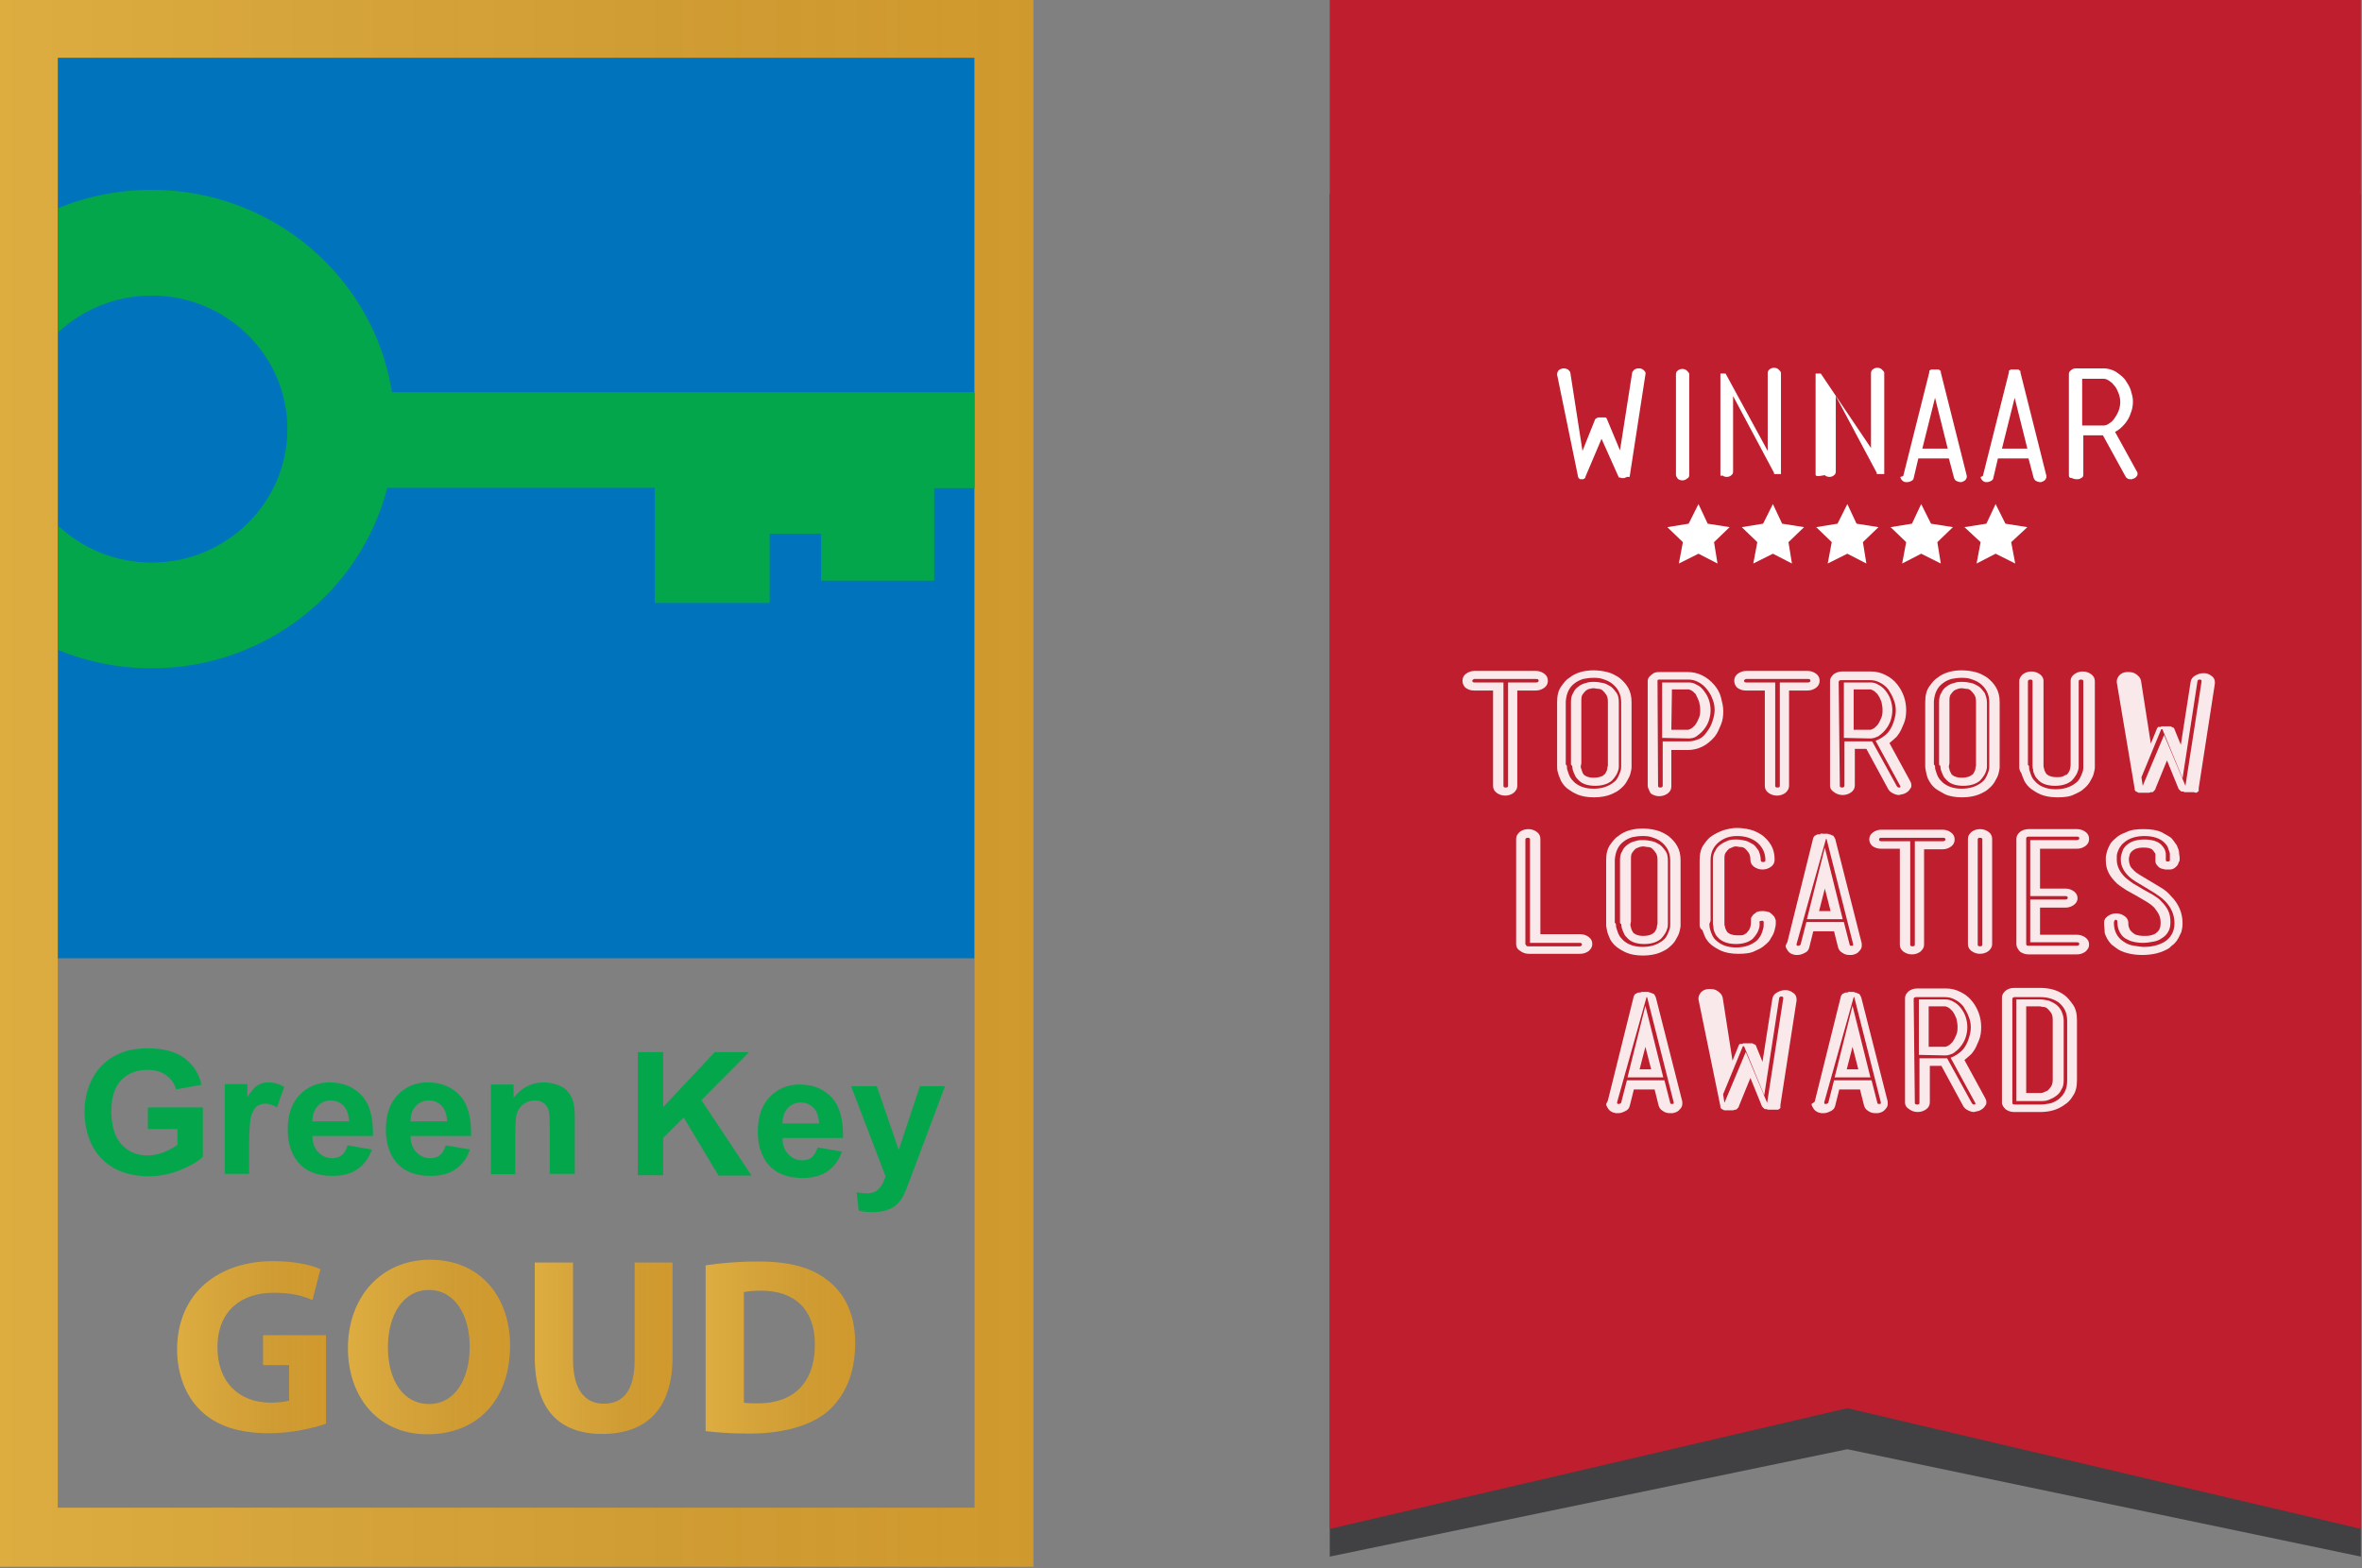 <svg xmlns="http://www.w3.org/2000/svg" width="256" height="170" viewBox="0 0 256 170" fill="none"><rect x="0" y="0" width="256" height="170" fill="#808080" stroke="none"/><g clip-path="url(#clip0_15626_2080)"><path d="M105.627 6.257H6.26V103.885H105.627V6.257Z" fill="#0073BD"></path><path d="M16.027 122.317V120.055H21.985V125.408C21.42 125.973 20.552 126.426 19.459 126.878C18.365 127.293 17.234 127.519 16.102 127.519C14.669 127.519 13.425 127.217 12.369 126.652C11.313 126.049 10.521 125.22 9.956 124.126C9.428 123.033 9.164 121.827 9.164 120.545C9.164 119.151 9.465 117.907 10.069 116.814C10.672 115.721 11.54 114.891 12.709 114.326C13.576 113.874 14.669 113.647 15.989 113.647C17.686 113.647 19.006 113.987 19.987 114.703C20.929 115.419 21.57 116.361 21.834 117.605L19.081 118.095C18.893 117.417 18.516 116.927 17.988 116.55C17.46 116.173 16.781 115.984 15.989 115.984C14.783 115.984 13.84 116.361 13.123 117.115C12.407 117.869 12.067 119 12.067 120.47C12.067 122.053 12.444 123.259 13.161 124.051C13.877 124.843 14.82 125.257 15.989 125.257C16.555 125.257 17.158 125.144 17.724 124.918C18.29 124.692 18.818 124.428 19.232 124.089V122.392H16.027V122.317Z" fill="#04A64B"></path><path d="M27.001 127.255H24.361V117.53H26.812V118.924C27.227 118.284 27.604 117.831 27.944 117.643C28.283 117.417 28.66 117.341 29.075 117.341C29.678 117.341 30.244 117.492 30.809 117.831L30.017 120.055C29.565 119.791 29.15 119.641 28.773 119.641C28.396 119.641 28.094 119.754 27.83 119.942C27.566 120.131 27.378 120.508 27.227 120.998C27.076 121.525 27.001 122.618 27.001 124.239V127.255Z" fill="#04A64B"></path><path d="M37.673 124.164L40.312 124.616C39.973 125.559 39.445 126.275 38.729 126.765C38.012 127.255 37.107 127.481 36.014 127.481C34.279 127.481 32.997 126.916 32.167 125.822C31.526 124.955 31.186 123.825 31.186 122.468C31.186 120.847 31.601 119.603 32.469 118.698C33.336 117.794 34.43 117.341 35.712 117.341C37.182 117.341 38.352 117.831 39.219 118.774C40.086 119.716 40.463 121.186 40.426 123.146H33.864C33.864 123.9 34.09 124.503 34.505 124.918C34.92 125.332 35.41 125.559 36.014 125.559C36.428 125.559 36.768 125.446 37.069 125.219C37.333 124.993 37.522 124.654 37.673 124.164ZM37.824 121.563C37.786 120.809 37.597 120.244 37.22 119.867C36.843 119.49 36.391 119.301 35.863 119.301C35.297 119.301 34.807 119.49 34.43 119.905C34.053 120.319 33.864 120.847 33.864 121.563H37.824Z" fill="#04A64B"></path><path d="M48.307 124.164L50.947 124.616C50.608 125.559 50.08 126.275 49.363 126.765C48.647 127.255 47.742 127.481 46.648 127.481C44.913 127.481 43.631 126.916 42.801 125.822C42.16 124.955 41.821 123.825 41.821 122.468C41.821 120.847 42.236 119.603 43.103 118.698C43.97 117.794 45.064 117.341 46.346 117.341C47.817 117.341 48.986 117.831 49.853 118.774C50.721 119.716 51.098 121.186 51.06 123.146H44.498C44.498 123.9 44.725 124.503 45.139 124.918C45.554 125.332 46.044 125.559 46.648 125.559C47.063 125.559 47.402 125.446 47.704 125.219C47.93 124.993 48.156 124.654 48.307 124.164ZM48.458 121.563C48.42 120.809 48.232 120.244 47.855 119.867C47.477 119.49 47.025 119.301 46.497 119.301C45.931 119.301 45.441 119.49 45.064 119.905C44.687 120.319 44.498 120.847 44.498 121.563H48.458Z" fill="#04A64B"></path><path d="M62.222 127.255H59.583V122.317C59.583 121.261 59.545 120.583 59.432 120.281C59.319 119.98 59.13 119.716 58.904 119.565C58.64 119.377 58.338 119.301 57.999 119.301C57.546 119.301 57.131 119.414 56.792 119.678C56.415 119.905 56.189 120.244 56.038 120.658C55.887 121.073 55.849 121.789 55.849 122.882V127.293H53.209V117.567H55.661V119C56.528 117.907 57.622 117.341 58.941 117.341C59.507 117.341 60.035 117.454 60.525 117.643C61.016 117.831 61.355 118.095 61.619 118.434C61.883 118.736 62.034 119.113 62.147 119.528C62.26 119.942 62.298 120.508 62.298 121.261V127.255H62.222Z" fill="#04A64B"></path><path d="M69.123 127.481V114.062H71.876V120.018L77.457 114.062H81.191L76.024 119.264L81.455 127.443H77.872L74.101 121.148L71.876 123.372V127.406H69.123V127.481Z" fill="#04A64B"></path><path d="M88.62 124.39L91.259 124.842C90.92 125.785 90.392 126.501 89.675 126.991C88.959 127.481 88.054 127.707 86.96 127.707C85.226 127.707 83.943 127.142 83.114 126.049C82.473 125.182 82.133 124.051 82.133 122.694C82.133 121.073 82.548 119.829 83.415 118.924C84.283 118.02 85.376 117.567 86.659 117.567C88.129 117.567 89.298 118.057 90.166 119C91.033 119.942 91.41 121.412 91.372 123.372H84.811C84.811 124.126 85.037 124.729 85.452 125.144C85.867 125.559 86.357 125.785 86.96 125.785C87.375 125.785 87.714 125.672 88.016 125.445C88.242 125.219 88.469 124.88 88.62 124.39ZM88.77 121.789C88.733 121.035 88.544 120.47 88.167 120.093C87.79 119.716 87.337 119.527 86.809 119.527C86.244 119.527 85.754 119.716 85.376 120.131C84.999 120.545 84.811 121.073 84.811 121.789H88.77Z" fill="#04A64B"></path><path d="M92.24 117.756H95.03L97.406 124.654L99.706 117.756H102.422L98.915 127.104L98.273 128.8C98.047 129.366 97.821 129.818 97.632 130.082C97.406 130.383 97.18 130.61 96.916 130.798C96.652 130.986 96.312 131.137 95.898 131.25C95.521 131.363 95.068 131.401 94.54 131.401C94.05 131.401 93.522 131.363 93.069 131.25L92.843 129.253C93.258 129.328 93.635 129.366 93.937 129.366C94.54 129.366 94.993 129.177 95.294 128.838C95.596 128.499 95.822 128.046 95.973 127.519L92.24 117.756Z" fill="#04A64B"></path><path d="M35.297 154.357C34.015 154.809 31.601 155.375 29.188 155.375C25.832 155.375 23.418 154.546 21.759 152.925C20.1 151.342 19.195 148.929 19.195 146.253C19.232 140.184 23.644 136.716 29.64 136.716C32.016 136.716 33.826 137.169 34.731 137.583L33.864 140.938C32.846 140.486 31.639 140.146 29.64 140.146C26.209 140.146 23.569 142.069 23.569 146.064C23.569 149.872 25.945 152.058 29.339 152.058C30.244 152.058 31.036 151.945 31.337 151.832V147.987H28.509V144.745H35.335V154.357H35.297Z" fill="url(#paint0_linear_15626_2080)"></path><path d="M55.283 145.838C55.283 151.869 51.663 155.488 46.308 155.488C40.916 155.488 37.71 151.379 37.71 146.14C37.71 140.674 41.255 136.565 46.61 136.565C52.229 136.565 55.283 140.787 55.283 145.838ZM42.047 146.064C42.047 149.683 43.744 152.208 46.497 152.208C49.288 152.208 50.909 149.532 50.909 145.989C50.909 142.672 49.363 139.845 46.497 139.845C43.706 139.845 42.047 142.521 42.047 146.064Z" fill="url(#paint1_linear_15626_2080)"></path><path d="M62.109 136.905V147.384C62.109 150.55 63.316 152.171 65.428 152.171C67.615 152.171 68.784 150.663 68.784 147.384V136.867H72.894V147.12C72.894 152.774 70.028 155.45 65.277 155.45C60.676 155.45 57.961 152.887 57.961 147.082V136.867H62.109V136.905Z" fill="url(#paint2_linear_15626_2080)"></path><path d="M76.514 137.169C78.023 136.942 80.022 136.754 82.096 136.754C85.603 136.754 87.865 137.395 89.6 138.714C91.485 140.109 92.692 142.37 92.692 145.612C92.692 149.118 91.41 151.53 89.675 153.038C87.752 154.621 84.773 155.412 81.191 155.412C79.041 155.412 77.495 155.262 76.477 155.149V137.169H76.514ZM80.625 152.058C80.964 152.133 81.568 152.133 82.058 152.133C85.829 152.171 88.318 150.098 88.318 145.725C88.318 141.918 86.093 139.92 82.51 139.92C81.605 139.92 81.002 139.996 80.625 140.071V152.058Z" fill="url(#paint3_linear_15626_2080)"></path><path d="M105.627 6.257V163.441H6.26V6.257H105.627ZM112.038 -0.151H105.627H6.26H-0.151V6.257V163.441V169.849H6.26H105.627H112.038V163.441V6.257V-0.151Z" fill="url(#paint4_linear_15626_2080)"></path><path d="M42.462 42.406C40.463 30.042 29.565 20.581 16.442 20.581C12.822 20.581 9.39 21.297 6.26 22.579V36.073C8.9 33.586 12.482 32.04 16.442 32.04C24.549 32.04 31.149 38.523 31.149 46.514C31.149 54.468 24.549 60.989 16.442 60.989C12.482 60.989 8.9 59.444 6.26 56.956V70.45C9.39 71.732 12.822 72.448 16.442 72.448C28.773 72.448 39.106 64.08 41.972 52.885H70.971V65.362H83.415V57.86H88.997V62.949H101.252V52.922H105.627V42.519H42.462V42.406Z" fill="#04A64B"></path></g><path d="M255.875 168.748L200.219 157.106L144.125 168.748V21.031H255.875V168.748Z" fill="#414042"></path><path d="M255.875 165.744L200.219 152.662L144.125 165.744V0H255.875V165.744Z" fill="#BE1E2D"></path><g opacity="0.9"><path d="M158.508 73.796C158.508 73.483 158.633 73.233 158.883 73.045C159.133 72.857 159.446 72.732 159.821 72.732H166.45C166.825 72.732 167.138 72.857 167.388 73.045C167.638 73.233 167.763 73.483 167.763 73.796C167.763 74.109 167.638 74.359 167.388 74.547C167.138 74.735 166.825 74.86 166.45 74.86H164.449V85.188C164.449 85.501 164.324 85.689 164.074 85.939C163.824 86.127 163.511 86.252 163.136 86.252C162.76 86.252 162.448 86.127 162.198 85.939C161.947 85.751 161.822 85.501 161.822 85.188V74.86H159.759C159.384 74.86 159.071 74.735 158.821 74.547C158.633 74.359 158.508 74.109 158.508 73.796ZM159.571 73.796C159.571 73.921 159.634 73.984 159.821 73.984H162.948V85.188C162.948 85.313 163.011 85.376 163.198 85.376C163.386 85.376 163.448 85.313 163.448 85.188V73.984H166.513C166.638 73.984 166.763 73.921 166.763 73.796C166.763 73.671 166.7 73.608 166.513 73.608H159.759C159.634 73.671 159.571 73.733 159.571 73.796Z" fill="white"></path><path d="M168.764 83.122V82.684V76.112C168.764 75.424 168.889 74.86 169.202 74.422C169.514 73.984 169.764 73.671 170.077 73.483C170.765 72.92 171.703 72.669 172.703 72.669C173.204 72.669 173.704 72.732 174.204 72.857C174.705 72.982 175.142 73.233 175.518 73.483C175.893 73.796 176.205 74.109 176.456 74.547C176.706 74.985 176.831 75.486 176.831 76.112V82.809C176.831 82.872 176.831 82.997 176.831 83.185C176.831 83.373 176.768 83.623 176.706 83.873C176.643 84.124 176.518 84.374 176.331 84.687C176.205 84.938 175.955 85.25 175.643 85.501C175.392 85.751 175.017 85.939 174.58 86.127C174.142 86.314 173.454 86.44 172.766 86.44C172.016 86.44 171.39 86.314 170.953 86.127C170.515 85.939 170.14 85.689 169.889 85.501C169.577 85.25 169.389 85 169.202 84.687C169.076 84.374 168.951 84.124 168.889 83.873C168.764 83.498 168.764 83.31 168.764 83.122ZM169.827 83.06C169.827 83.185 169.827 83.373 169.889 83.498C169.952 83.686 170.014 83.936 170.14 84.186C170.265 84.437 170.452 84.624 170.64 84.812C171.14 85.25 171.828 85.501 172.703 85.501C173.642 85.501 174.329 85.25 174.892 84.812C175.142 84.624 175.267 84.437 175.392 84.186C175.518 83.936 175.58 83.748 175.643 83.561C175.705 83.373 175.705 83.185 175.705 83.06V82.809V76.112C175.705 75.236 175.33 74.547 174.642 74.046C174.392 73.859 174.079 73.734 173.704 73.608C173.329 73.483 173.016 73.483 172.641 73.483C172.266 73.483 171.953 73.546 171.578 73.608C171.203 73.734 170.953 73.859 170.702 74.046C170.077 74.485 169.764 75.173 169.702 76.049V82.684C169.702 82.684 169.702 82.684 169.702 82.747C169.702 82.809 169.702 82.872 169.702 82.872C169.827 82.997 169.827 83.06 169.827 83.06ZM170.265 82.747V76.112C170.265 75.736 170.327 75.361 170.515 75.111C170.64 74.798 170.827 74.61 171.078 74.422C171.328 74.234 171.578 74.109 171.891 74.046C172.203 73.921 172.453 73.921 172.829 73.921C173.141 73.921 173.391 73.984 173.767 74.046C174.079 74.109 174.329 74.297 174.58 74.422C174.83 74.61 175.017 74.86 175.205 75.111C175.392 75.361 175.455 75.736 175.455 76.175V82.872C175.455 82.934 175.455 82.934 175.455 82.997C175.455 83.185 175.455 83.31 175.392 83.498C175.33 83.686 175.267 83.873 175.142 84.061C175.017 84.249 174.892 84.437 174.705 84.624C174.267 85 173.642 85.188 172.891 85.188C172.141 85.188 171.515 85 171.14 84.624C170.953 84.437 170.765 84.249 170.702 84.061C170.577 83.811 170.515 83.623 170.452 83.435C170.452 83.31 170.39 83.122 170.39 82.997C170.265 82.997 170.265 82.872 170.265 82.747ZM171.328 83.06C171.328 83.185 171.328 83.248 171.39 83.373C171.453 83.498 171.453 83.623 171.515 83.748C171.578 83.873 171.64 83.999 171.765 84.061C171.828 84.061 171.891 84.186 172.016 84.186C172.141 84.249 172.391 84.312 172.703 84.312C173.079 84.312 173.329 84.249 173.516 84.186C173.704 84.124 173.767 84.061 173.829 83.999C173.954 83.936 174.017 83.811 174.079 83.686C174.142 83.56 174.204 83.435 174.204 83.31C174.204 83.185 174.267 83.06 174.267 82.997C174.267 82.934 174.267 82.872 174.267 82.809V76.049C174.267 75.736 174.204 75.486 174.079 75.298C173.954 75.111 173.829 74.985 173.704 74.86C173.579 74.735 173.391 74.672 173.204 74.672C173.016 74.672 172.891 74.61 172.766 74.61C172.641 74.61 172.516 74.61 172.328 74.672C172.141 74.672 172.016 74.798 171.891 74.86C171.765 74.985 171.64 75.111 171.515 75.298C171.39 75.486 171.39 75.736 171.39 76.049V82.747L171.328 83.06Z" fill="white"></path><path d="M178.582 85.188V73.859C178.582 73.671 178.644 73.483 178.769 73.358C178.894 73.233 179.02 73.108 179.207 72.983C179.457 72.857 179.645 72.857 179.895 72.857H182.959C183.522 72.857 184.022 72.983 184.523 73.233C185.023 73.483 185.461 73.859 185.836 74.297C186.149 74.673 186.399 75.111 186.524 75.612C186.649 76.112 186.774 76.55 186.774 77.114C186.774 77.614 186.711 78.115 186.524 78.553C186.336 78.991 186.149 79.492 185.836 79.868C185.461 80.306 185.023 80.681 184.523 80.932C184.022 81.182 183.46 81.307 182.959 81.307H181.146V85.251C181.146 85.564 181.021 85.814 180.771 86.002C180.52 86.189 180.208 86.315 179.832 86.315C179.457 86.315 179.145 86.189 178.894 86.002C178.769 85.689 178.582 85.438 178.582 85.188ZM179.707 85.188C179.707 85.313 179.77 85.376 179.958 85.376C180.083 85.376 180.208 85.313 180.208 85.188V80.368H183.084C183.46 80.368 183.772 80.243 184.147 80.118C184.523 79.93 184.773 79.68 185.023 79.304C185.273 78.991 185.461 78.616 185.586 78.24C185.711 77.865 185.836 77.427 185.836 76.989C185.836 76.55 185.773 76.175 185.586 75.737C185.461 75.361 185.21 74.986 184.96 74.673C184.71 74.36 184.398 74.109 184.022 73.921C183.647 73.734 183.334 73.671 182.959 73.671H179.895C179.895 73.671 179.832 73.671 179.77 73.671C179.707 73.671 179.645 73.734 179.645 73.796L179.707 85.188ZM180.145 79.993V73.984H183.022C183.334 73.984 183.585 74.047 183.897 74.234C184.21 74.36 184.46 74.61 184.648 74.86C184.898 75.173 185.085 75.486 185.21 75.862C185.336 76.237 185.398 76.613 185.398 76.989C185.398 77.364 185.336 77.74 185.21 78.115C185.085 78.491 184.898 78.804 184.648 79.117C184.398 79.43 184.147 79.617 183.897 79.805C183.647 79.993 183.334 80.055 183.022 80.055L180.145 79.993ZM181.146 79.117H182.959C183.022 79.117 183.147 79.054 183.272 78.991C183.397 78.929 183.522 78.804 183.71 78.616C183.897 78.365 184.022 78.115 184.147 77.802C184.272 77.489 184.272 77.239 184.272 76.926C184.272 76.613 184.21 76.363 184.147 76.05C184.022 75.737 183.897 75.486 183.772 75.236C183.585 75.048 183.46 74.923 183.334 74.86C183.209 74.798 183.084 74.735 183.022 74.735H181.208L181.146 79.117Z" fill="white"></path><path d="M187.962 73.796C187.962 73.483 188.087 73.233 188.337 73.045C188.587 72.857 188.9 72.732 189.275 72.732H195.904C196.279 72.732 196.592 72.857 196.842 73.045C197.092 73.233 197.217 73.483 197.217 73.796C197.217 74.109 197.092 74.359 196.842 74.547C196.592 74.735 196.279 74.86 195.904 74.86H193.903V85.188C193.903 85.501 193.778 85.689 193.528 85.939C193.277 86.127 192.965 86.252 192.59 86.252C192.214 86.252 191.902 86.127 191.652 85.939C191.401 85.751 191.276 85.501 191.276 85.188V74.86H189.213C188.838 74.86 188.525 74.735 188.275 74.547C188.087 74.359 187.962 74.109 187.962 73.796ZM189.025 73.796C189.025 73.921 189.088 73.984 189.275 73.984H192.402V85.188C192.402 85.313 192.465 85.376 192.652 85.376C192.84 85.376 192.902 85.313 192.902 85.188V73.984H195.966C196.092 73.984 196.217 73.921 196.217 73.796C196.217 73.671 196.154 73.608 195.966 73.608H189.213C189.088 73.671 189.025 73.733 189.025 73.796Z" fill="white"></path><path d="M198.343 85.188V73.859C198.343 73.546 198.468 73.358 198.718 73.107C198.968 72.92 199.281 72.794 199.656 72.794H202.783C203.346 72.794 203.846 72.92 204.346 73.17C204.846 73.42 205.284 73.733 205.659 74.234C206.285 75.048 206.597 75.987 206.597 76.988C206.597 77.489 206.535 77.99 206.347 78.428C206.16 78.866 205.972 79.367 205.659 79.742C205.534 79.93 205.347 80.055 205.222 80.18C205.097 80.305 204.909 80.431 204.784 80.556L207.035 84.687C207.098 84.812 207.16 84.937 207.16 85.125C207.16 85.25 207.16 85.375 207.035 85.501C206.91 85.751 206.66 85.939 206.347 86.064C206.16 86.126 205.972 86.126 205.847 86.189C205.597 86.189 205.409 86.126 205.159 86.001C204.909 85.876 204.784 85.751 204.659 85.563L202.282 81.182H201.032V85.125C201.032 85.438 200.907 85.688 200.657 85.876C200.406 86.064 200.094 86.189 199.719 86.189C199.343 86.189 199.031 86.064 198.781 85.876C198.468 85.688 198.343 85.438 198.343 85.188ZM199.406 85.188C199.406 85.313 199.468 85.375 199.656 85.375C199.781 85.375 199.906 85.313 199.906 85.188V80.368H202.783C202.845 80.368 202.908 80.368 202.908 80.368L205.597 85.25C205.659 85.313 205.722 85.375 205.784 85.375C205.847 85.375 205.847 85.375 205.847 85.375C205.972 85.375 205.972 85.313 205.972 85.25C205.972 85.25 205.972 85.188 205.909 85.125L203.283 80.305C203.783 80.118 204.284 79.805 204.659 79.367C204.909 79.054 205.097 78.678 205.222 78.302C205.347 77.927 205.472 77.489 205.472 77.051C205.472 76.612 205.409 76.237 205.222 75.799C205.097 75.423 204.846 75.048 204.659 74.735C204.409 74.422 204.096 74.171 203.721 73.984C203.346 73.796 203.033 73.733 202.658 73.733H199.531C199.406 73.733 199.281 73.796 199.281 73.921L199.406 85.188ZM199.844 79.993V73.984H202.72C203.033 73.984 203.283 74.046 203.596 74.234C203.846 74.359 204.159 74.61 204.346 74.86C204.596 75.173 204.784 75.486 204.909 75.861C205.034 76.237 205.097 76.612 205.097 76.988C205.097 77.364 205.034 77.739 204.909 78.115C204.784 78.49 204.596 78.803 204.346 79.116C204.096 79.429 203.846 79.617 203.596 79.805C203.346 79.93 203.033 80.055 202.72 80.055L199.844 79.993ZM200.907 79.116H202.72C202.783 79.116 202.908 79.054 203.033 78.991C203.158 78.928 203.283 78.803 203.471 78.615C203.658 78.365 203.783 78.115 203.908 77.802C204.033 77.489 204.033 77.239 204.033 76.925C204.033 76.612 203.971 76.362 203.908 76.049C203.783 75.736 203.658 75.486 203.471 75.236C203.283 75.048 203.158 74.923 203.033 74.86C202.908 74.797 202.783 74.735 202.72 74.735H200.907V79.116Z" fill="white"></path><path d="M208.661 83.122V82.684V76.112C208.661 75.424 208.786 74.86 209.099 74.422C209.411 73.984 209.662 73.671 209.974 73.483C210.662 72.92 211.6 72.669 212.601 72.669C213.101 72.669 213.601 72.732 214.102 72.857C214.602 72.982 215.04 73.233 215.415 73.483C215.79 73.796 216.103 74.109 216.353 74.547C216.603 74.985 216.728 75.486 216.728 76.112V82.809C216.728 82.872 216.728 82.997 216.728 83.185C216.728 83.373 216.665 83.623 216.603 83.873C216.54 84.124 216.415 84.374 216.228 84.687C216.103 84.938 215.853 85.25 215.54 85.501C215.29 85.751 214.914 85.939 214.477 86.127C214.039 86.314 213.351 86.44 212.663 86.44C211.913 86.44 211.287 86.314 210.85 86.127C210.412 85.876 210.037 85.689 209.787 85.501C209.474 85.25 209.286 85 209.099 84.687C208.911 84.374 208.849 84.124 208.786 83.873C208.724 83.498 208.661 83.31 208.661 83.122ZM209.724 83.06C209.724 83.185 209.724 83.373 209.787 83.498C209.849 83.686 209.912 83.936 210.037 84.186C210.162 84.437 210.349 84.624 210.537 84.812C211.037 85.25 211.725 85.501 212.601 85.501C213.539 85.501 214.227 85.25 214.789 84.812C215.04 84.624 215.165 84.437 215.29 84.186C215.415 83.936 215.477 83.748 215.54 83.561C215.602 83.373 215.602 83.185 215.602 83.06V82.809V76.112C215.602 75.236 215.227 74.547 214.539 74.046C214.289 73.859 213.976 73.734 213.601 73.608C213.226 73.483 212.913 73.483 212.538 73.483C212.163 73.483 211.85 73.546 211.475 73.608C211.1 73.734 210.85 73.859 210.6 74.046C209.974 74.485 209.662 75.173 209.599 76.049V82.684C209.599 82.684 209.599 82.684 209.599 82.747C209.599 82.809 209.599 82.872 209.599 82.872C209.724 82.997 209.724 83.06 209.724 83.06ZM210.162 82.747V76.112C210.162 75.736 210.224 75.361 210.412 75.111C210.537 74.798 210.725 74.61 210.975 74.422C211.225 74.234 211.475 74.109 211.788 74.046C212.1 73.921 212.351 73.921 212.726 73.921C213.101 73.921 213.289 73.984 213.664 74.046C213.976 74.109 214.227 74.297 214.477 74.422C214.727 74.61 214.914 74.86 215.102 75.111C215.227 75.424 215.352 75.736 215.352 76.175V82.872C215.352 82.934 215.352 82.934 215.352 82.997C215.352 83.185 215.352 83.31 215.29 83.498C215.227 83.686 215.165 83.873 215.04 84.061C214.914 84.249 214.789 84.437 214.602 84.624C214.164 85 213.539 85.188 212.788 85.188C212.038 85.188 211.413 85 211.037 84.624C210.85 84.437 210.662 84.249 210.6 84.061C210.475 83.811 210.412 83.623 210.349 83.435C210.349 83.31 210.287 83.122 210.287 82.997C210.162 82.997 210.162 82.872 210.162 82.747ZM211.225 83.06C211.225 83.185 211.225 83.248 211.287 83.373C211.287 83.498 211.35 83.623 211.413 83.748C211.475 83.873 211.538 83.999 211.663 84.061C211.725 84.061 211.788 84.186 211.913 84.186C212.038 84.249 212.288 84.312 212.601 84.312C212.976 84.312 213.226 84.249 213.414 84.186C213.539 84.124 213.664 84.061 213.726 83.999C213.851 83.936 213.914 83.811 213.976 83.686C214.039 83.56 214.102 83.435 214.102 83.31C214.102 83.185 214.164 83.06 214.164 82.997C214.164 82.934 214.164 82.872 214.164 82.809V76.049C214.164 75.736 214.102 75.486 213.976 75.298C213.851 75.111 213.726 74.985 213.601 74.86C213.476 74.735 213.289 74.672 213.101 74.672C212.913 74.672 212.788 74.61 212.663 74.61C212.538 74.61 212.413 74.61 212.225 74.672C212.038 74.735 211.913 74.798 211.788 74.86C211.663 74.985 211.538 75.111 211.413 75.298C211.287 75.486 211.287 75.736 211.287 76.049V82.747L211.225 83.06Z" fill="white"></path><path d="M218.854 83.122V82.684V73.859C218.854 73.546 218.979 73.358 219.229 73.107C219.48 72.92 219.792 72.794 220.167 72.794C220.543 72.794 220.855 72.92 221.106 73.107C221.356 73.295 221.481 73.546 221.481 73.796V82.747V82.997C221.481 83.122 221.481 83.185 221.543 83.31C221.543 83.435 221.606 83.56 221.668 83.685C221.731 83.811 221.793 83.936 221.918 83.998C221.981 83.998 222.044 84.124 222.169 84.124C222.294 84.186 222.544 84.249 222.856 84.249C223.232 84.249 223.482 84.249 223.669 84.124C223.857 83.998 223.92 83.998 223.982 83.998C224.17 83.811 224.295 83.623 224.357 83.373C224.42 83.122 224.42 82.934 224.42 82.872V82.809V73.796C224.42 73.546 224.545 73.295 224.795 73.107C225.045 72.92 225.358 72.794 225.733 72.794C226.108 72.794 226.421 72.92 226.671 73.107C226.921 73.295 227.046 73.546 227.046 73.859V82.809C227.046 82.872 227.046 82.997 227.046 83.185C227.046 83.373 226.984 83.623 226.921 83.873C226.859 84.124 226.734 84.374 226.546 84.687C226.421 84.937 226.171 85.25 225.858 85.501C225.608 85.751 225.233 85.939 224.795 86.126C224.357 86.377 223.669 86.439 222.982 86.439C222.231 86.439 221.606 86.314 221.168 86.126C220.73 85.939 220.355 85.688 220.105 85.501C219.792 85.25 219.605 85 219.417 84.687C219.292 84.374 219.167 84.124 219.104 83.873C218.854 83.498 218.854 83.31 218.854 83.122ZM219.917 83.122C219.917 83.247 219.917 83.435 219.98 83.56C220.042 83.748 220.105 83.998 220.23 84.249C220.355 84.499 220.543 84.687 220.73 84.875C221.231 85.313 221.918 85.563 222.794 85.563C223.732 85.563 224.42 85.313 224.983 84.875C225.233 84.687 225.358 84.499 225.483 84.249C225.608 83.998 225.671 83.811 225.733 83.623C225.796 83.435 225.796 83.247 225.796 83.122V82.872V73.859C225.796 73.733 225.733 73.671 225.545 73.671C225.358 73.671 225.295 73.733 225.295 73.859V82.872C225.295 82.934 225.295 82.934 225.295 82.997C225.295 83.185 225.295 83.31 225.233 83.498C225.17 83.685 225.108 83.873 224.983 84.061C224.858 84.249 224.733 84.437 224.545 84.624C224.107 85 223.482 85.188 222.731 85.188C221.981 85.188 221.356 85 220.98 84.624C220.793 84.437 220.605 84.249 220.543 84.061C220.418 83.811 220.355 83.623 220.355 83.435C220.293 83.247 220.293 83.059 220.293 82.997V82.809V73.859C220.293 73.733 220.23 73.671 220.042 73.671C219.917 73.671 219.792 73.733 219.792 73.859V82.747C219.792 82.747 219.792 82.747 219.792 82.809C219.792 82.872 219.792 82.934 219.792 82.934C219.917 82.997 219.917 83.059 219.917 83.122Z" fill="white"></path><path d="M229.423 73.984C229.423 73.921 229.423 73.859 229.423 73.859C229.423 73.609 229.548 73.421 229.673 73.233C229.923 72.983 230.173 72.857 230.548 72.857C230.611 72.857 230.673 72.857 230.736 72.857C231.049 72.857 231.299 72.92 231.549 73.108C231.799 73.296 231.987 73.483 232.049 73.796L233.112 80.619L233.8 78.929L233.863 78.866C233.863 78.866 233.863 78.804 233.925 78.804C233.925 78.804 233.925 78.804 233.988 78.804C233.988 78.804 233.988 78.804 234.05 78.804C234.05 78.804 234.05 78.804 234.113 78.804C234.175 78.804 234.175 78.804 234.175 78.804C234.175 78.804 234.238 78.741 234.3 78.741H234.363H234.425H234.488H234.55H234.613H234.676H234.738H234.801H234.863H234.926H234.988H235.051C235.051 78.741 235.051 78.741 235.113 78.741C235.113 78.741 235.113 78.741 235.176 78.741H235.238C235.301 78.741 235.363 78.804 235.488 78.866H235.551L235.614 78.929C235.614 78.929 235.614 78.991 235.676 78.991V79.054L236.364 80.744L237.427 73.921C237.49 73.609 237.615 73.421 237.927 73.233C238.177 73.108 238.428 72.983 238.74 72.983C238.803 72.983 238.865 72.983 238.928 72.983C239.303 72.983 239.553 73.17 239.803 73.358C239.991 73.546 240.054 73.734 240.054 73.984C240.054 74.047 240.054 74.109 240.054 74.109L238.303 85.438V85.501V85.564V85.626C238.303 85.626 238.303 85.626 238.303 85.689V85.751C238.24 85.814 238.177 85.877 238.052 85.939C238.052 85.939 238.052 85.939 237.99 85.939L237.74 85.877H237.677H237.552C237.49 85.877 237.427 85.877 237.427 85.877H237.365H237.302H237.239C237.114 85.877 237.052 85.877 236.989 85.877H236.927H236.864C236.864 85.877 236.864 85.877 236.802 85.877C236.739 85.877 236.677 85.877 236.677 85.814H236.614C236.614 85.814 236.614 85.814 236.552 85.814C236.489 85.814 236.552 85.814 236.489 85.814H236.427C236.301 85.689 236.176 85.626 236.114 85.501L234.863 82.434L233.612 85.501C233.612 85.501 233.612 85.501 233.612 85.564C233.487 85.689 233.425 85.814 233.3 85.877H233.237C233.237 85.877 233.237 85.877 233.175 85.877C233.112 85.877 233.175 85.877 233.112 85.877C233.112 85.877 232.987 85.939 232.925 85.939C232.925 85.939 232.925 85.939 232.862 85.939H232.799C232.799 85.939 232.799 85.939 232.737 85.939C232.674 85.939 232.612 85.939 232.487 85.939H232.424H232.362H232.174C232.112 85.939 232.049 85.939 232.049 85.939H231.924C231.924 85.939 231.924 85.939 231.861 85.939H231.799C231.736 85.939 231.674 85.877 231.549 85.814H231.486C231.424 85.751 231.424 85.689 231.361 85.626C231.361 85.626 231.361 85.626 231.361 85.564V85.501L229.423 73.984ZM230.486 73.859L232.237 85.188L234.55 79.68L236.864 85.188L238.615 73.859C238.615 73.734 238.553 73.671 238.428 73.671H238.365C238.24 73.671 238.24 73.734 238.177 73.796L236.552 84.374L234.363 79.054H234.238L232.049 84.374L230.423 73.796C230.423 73.671 230.361 73.671 230.236 73.671H230.173C230.548 73.671 230.486 73.734 230.486 73.859Z" fill="white"></path><path d="M164.324 102.338V90.946C164.324 90.633 164.449 90.446 164.699 90.195C164.949 90.007 165.262 89.882 165.637 89.882C166.012 89.882 166.325 90.007 166.575 90.195C166.825 90.383 166.95 90.633 166.95 90.946V101.274H171.265C171.64 101.274 171.953 101.399 172.203 101.587C172.453 101.775 172.578 102.025 172.578 102.338C172.578 102.651 172.453 102.839 172.203 103.089C171.953 103.277 171.64 103.402 171.265 103.402H165.7C165.324 103.402 165.012 103.277 164.762 103.089C164.449 102.901 164.324 102.651 164.324 102.338ZM165.387 102.401C165.387 102.526 165.449 102.589 165.637 102.589H171.203C171.328 102.589 171.453 102.526 171.453 102.401C171.453 102.276 171.39 102.213 171.203 102.213H165.825V91.009C165.825 90.884 165.762 90.821 165.575 90.821C165.449 90.821 165.324 90.884 165.324 91.009V102.401H165.387Z" fill="white"></path><path d="M174.079 100.273V99.835V93.262C174.079 92.574 174.204 92.01 174.517 91.572C174.83 91.134 175.08 90.821 175.392 90.633C176.08 90.07 177.018 89.82 178.019 89.82C178.519 89.82 179.019 89.882 179.52 90.008C180.02 90.133 180.458 90.383 180.833 90.633C181.208 90.947 181.521 91.259 181.771 91.698C182.021 92.136 182.146 92.636 182.146 93.262V99.96C182.146 100.022 182.146 100.148 182.146 100.335C182.146 100.523 182.084 100.773 182.021 101.024C181.959 101.274 181.834 101.525 181.646 101.837C181.521 102.088 181.271 102.401 180.958 102.651C180.708 102.902 180.333 103.089 179.895 103.277C179.457 103.465 178.769 103.59 178.081 103.59C177.331 103.59 176.706 103.465 176.268 103.277C175.83 103.089 175.455 102.839 175.205 102.651C174.892 102.401 174.705 102.15 174.517 101.837C174.392 101.525 174.267 101.274 174.204 101.024C174.142 100.711 174.079 100.46 174.079 100.273ZM175.142 100.21C175.142 100.335 175.142 100.523 175.205 100.648C175.267 100.836 175.33 101.086 175.455 101.337C175.58 101.587 175.768 101.775 175.955 101.963C176.456 102.401 177.143 102.651 178.019 102.651C178.957 102.651 179.645 102.401 180.208 101.963C180.458 101.775 180.583 101.587 180.708 101.337C180.833 101.086 180.896 100.899 180.958 100.711C181.021 100.523 181.021 100.335 181.021 100.21V99.96V93.262C181.021 92.386 180.645 91.698 179.958 91.197C179.707 91.009 179.395 90.884 179.019 90.759C178.644 90.633 178.332 90.633 177.956 90.633C177.581 90.633 177.269 90.696 176.893 90.759C176.518 90.884 176.268 91.009 176.018 91.197C175.392 91.635 175.08 92.323 175.017 93.2V99.835C175.017 99.835 175.017 99.835 175.017 99.897C175.017 99.96 175.017 100.022 175.017 100.022C175.142 100.148 175.142 100.21 175.142 100.21ZM175.58 99.897V93.262C175.58 92.887 175.643 92.511 175.83 92.261C175.955 91.948 176.143 91.76 176.393 91.572C176.643 91.385 176.893 91.259 177.206 91.197C177.519 91.072 177.769 91.072 178.144 91.072C178.457 91.072 178.707 91.134 179.082 91.197C179.395 91.259 179.645 91.447 179.895 91.572C180.145 91.76 180.333 92.01 180.52 92.261C180.708 92.511 180.77 92.887 180.77 93.325V100.022C180.77 100.085 180.77 100.085 180.77 100.148C180.77 100.335 180.77 100.46 180.708 100.648C180.645 100.836 180.583 101.024 180.458 101.212C180.333 101.399 180.208 101.587 180.02 101.775C179.582 102.15 178.957 102.338 178.207 102.338C177.456 102.338 176.831 102.15 176.456 101.775C176.268 101.587 176.08 101.399 176.018 101.212C175.893 100.961 175.83 100.773 175.768 100.586C175.768 100.46 175.705 100.273 175.705 100.148C175.58 100.148 175.58 100.085 175.58 99.897ZM176.706 100.21C176.706 100.335 176.706 100.398 176.768 100.523C176.768 100.648 176.831 100.773 176.893 100.899C176.956 101.024 177.018 101.149 177.143 101.212C177.206 101.212 177.269 101.337 177.394 101.337C177.519 101.399 177.769 101.462 178.081 101.462C178.457 101.462 178.707 101.399 178.894 101.337C179.019 101.274 179.145 101.212 179.207 101.149C179.332 101.086 179.395 100.961 179.457 100.836C179.52 100.711 179.582 100.586 179.582 100.46C179.582 100.335 179.645 100.21 179.645 100.148C179.645 100.085 179.645 100.022 179.645 99.96V93.2C179.645 92.887 179.582 92.636 179.457 92.449C179.332 92.261 179.207 92.136 179.082 92.01C178.957 91.885 178.769 91.823 178.582 91.823C178.394 91.823 178.269 91.76 178.144 91.76C178.019 91.76 177.894 91.76 177.706 91.823C177.519 91.885 177.394 91.948 177.269 92.01C177.143 92.136 177.018 92.261 176.893 92.449C176.768 92.636 176.768 92.887 176.768 93.2V99.897L176.706 100.21Z" fill="white"></path><path d="M184.21 100.272V99.834V93.262C184.21 92.573 184.335 92.01 184.648 91.572C184.96 91.134 185.211 90.821 185.523 90.633C185.898 90.383 186.274 90.195 186.774 90.007C187.212 89.882 187.712 89.757 188.212 89.757C188.712 89.757 189.213 89.819 189.713 89.945C190.213 90.07 190.651 90.32 191.026 90.57C191.401 90.883 191.714 91.197 191.964 91.635C192.214 92.073 192.339 92.573 192.339 93.199C192.339 93.512 192.214 93.763 191.964 93.951C191.714 94.138 191.401 94.263 191.026 94.263C190.651 94.263 190.338 94.138 190.088 93.951C189.838 93.763 189.713 93.512 189.713 93.199C189.713 92.886 189.65 92.636 189.525 92.448C189.4 92.26 189.275 92.135 189.15 92.01C189.025 91.885 188.838 91.822 188.65 91.822C188.462 91.822 188.275 91.76 188.212 91.76C188.087 91.76 187.962 91.76 187.837 91.822C187.712 91.885 187.524 91.948 187.399 92.01C187.274 92.135 187.149 92.26 187.024 92.448C186.899 92.636 186.899 92.886 186.899 93.199V99.834V99.897V100.147C186.899 100.272 186.899 100.335 186.961 100.46C186.961 100.585 187.024 100.71 187.087 100.836C187.149 100.961 187.212 101.086 187.337 101.149C187.399 101.149 187.462 101.274 187.587 101.274C187.712 101.336 187.962 101.399 188.337 101.399C188.712 101.399 188.963 101.399 189.088 101.274C189.213 101.211 189.338 101.149 189.338 101.086C189.525 100.898 189.65 100.71 189.713 100.46C189.776 100.21 189.776 100.022 189.776 99.897V99.709C189.776 99.584 189.776 99.459 189.901 99.333C189.963 99.208 190.088 99.083 190.276 98.958C190.401 98.833 190.651 98.77 190.964 98.77C190.964 98.77 191.026 98.77 191.089 98.77C191.339 98.77 191.589 98.833 191.777 98.895C191.964 99.02 192.089 99.146 192.214 99.271C192.339 99.396 192.402 99.584 192.465 99.772C192.465 99.772 192.465 99.897 192.465 100.147C192.465 100.335 192.402 100.585 192.339 100.836C192.277 101.086 192.152 101.399 191.964 101.649C191.839 101.962 191.589 102.213 191.276 102.463C191.026 102.713 190.651 102.901 190.213 103.089C189.776 103.339 189.088 103.402 188.4 103.402C187.649 103.402 187.024 103.277 186.586 103.089C186.149 102.901 185.773 102.651 185.523 102.463C185.211 102.213 185.023 101.962 184.835 101.649C184.71 101.336 184.585 101.086 184.523 100.836C184.272 100.71 184.21 100.46 184.21 100.272ZM185.273 100.147C185.273 100.272 185.273 100.46 185.336 100.71C185.398 100.961 185.461 101.149 185.586 101.399C185.711 101.649 185.836 101.837 186.086 102.025C186.586 102.463 187.274 102.713 188.15 102.713C189.088 102.713 189.776 102.463 190.338 102.025C190.589 101.837 190.714 101.587 190.839 101.399C190.964 101.149 191.026 100.961 191.089 100.71C191.151 100.523 191.151 100.335 191.151 100.21V99.959C191.151 99.834 191.026 99.772 190.901 99.834C190.714 99.834 190.651 99.897 190.714 100.022V100.21C190.714 100.335 190.714 100.46 190.651 100.648C190.589 100.836 190.526 101.023 190.401 101.211C190.276 101.399 190.151 101.587 189.963 101.775C189.525 102.15 188.9 102.338 188.15 102.338C187.399 102.338 186.774 102.15 186.336 101.775C186.149 101.587 185.961 101.399 185.898 101.211C185.773 100.961 185.711 100.773 185.711 100.585C185.711 100.397 185.648 100.272 185.648 100.085C185.648 100.022 185.648 99.959 185.648 99.897V93.262C185.648 92.886 185.711 92.511 185.898 92.26C186.023 91.948 186.211 91.76 186.461 91.572C186.711 91.384 186.961 91.259 187.274 91.134C187.587 91.009 187.837 91.009 188.212 91.009C188.587 91.009 188.838 91.071 189.15 91.134C189.463 91.197 189.713 91.384 189.963 91.509C190.213 91.635 190.401 91.948 190.589 92.198C190.714 92.511 190.839 92.824 190.839 93.262C190.839 93.387 190.901 93.45 191.089 93.45C191.276 93.45 191.339 93.387 191.339 93.262C191.339 92.386 190.964 91.697 190.276 91.197C189.713 90.821 189.088 90.633 188.275 90.633C187.524 90.633 186.899 90.821 186.336 91.259C185.711 91.76 185.398 92.386 185.398 93.262V99.834L185.273 100.147Z" fill="white"></path><path d="M193.715 102.15L196.529 90.821C196.592 90.696 196.654 90.633 196.717 90.571H196.779C196.842 90.508 196.967 90.445 197.092 90.445C197.092 90.445 197.092 90.445 197.155 90.445C197.217 90.445 197.28 90.445 197.342 90.383C197.405 90.32 197.467 90.383 197.53 90.383H197.78H197.842C197.905 90.383 197.968 90.383 198.03 90.383C198.093 90.383 198.155 90.383 198.218 90.445C198.218 90.445 198.218 90.445 198.28 90.445C198.405 90.445 198.53 90.571 198.593 90.571C198.593 90.571 198.593 90.571 198.655 90.571C198.718 90.633 198.781 90.696 198.843 90.821C198.843 90.883 198.906 90.946 198.906 90.946L201.782 102.275C201.782 102.338 201.782 102.4 201.782 102.526C201.782 102.713 201.72 102.901 201.532 103.089C201.344 103.339 201.094 103.465 200.719 103.527C200.657 103.527 200.594 103.527 200.469 103.527C200.156 103.527 199.906 103.465 199.656 103.277C199.406 103.152 199.281 102.901 199.218 102.713L198.781 100.961H196.529L196.092 102.713C196.029 102.964 195.904 103.152 195.654 103.277C195.404 103.402 195.153 103.527 194.841 103.527C194.716 103.527 194.653 103.527 194.591 103.527C194.215 103.465 193.965 103.339 193.778 103.089C193.653 102.901 193.528 102.713 193.528 102.526C193.653 102.275 193.653 102.213 193.715 102.15ZM194.716 102.338C194.716 102.463 194.716 102.526 194.841 102.526H194.903C195.028 102.526 195.091 102.463 195.153 102.4L195.779 99.959H199.844L200.469 102.4C200.469 102.526 200.594 102.526 200.657 102.526H200.719C200.782 102.526 200.844 102.526 200.844 102.463V102.4C200.844 102.4 200.844 102.4 200.844 102.338L197.968 90.946H197.905L194.716 102.338ZM195.841 99.646L197.78 91.885L199.719 99.646H195.841ZM197.155 98.77H198.405L197.78 96.329L197.155 98.77Z" fill="white"></path><path d="M202.595 91.009C202.595 90.696 202.72 90.446 202.97 90.258C203.221 90.07 203.533 89.945 203.908 89.945H210.537C210.912 89.945 211.225 90.07 211.475 90.258C211.725 90.446 211.85 90.696 211.85 91.009C211.85 91.322 211.725 91.572 211.475 91.76C211.225 91.948 210.912 92.073 210.537 92.073H208.536V102.401C208.536 102.714 208.411 102.901 208.161 103.152C207.911 103.34 207.598 103.465 207.223 103.465C206.848 103.465 206.535 103.34 206.285 103.152C206.035 102.964 205.91 102.714 205.91 102.401V92.01H203.846C203.471 92.01 203.158 91.885 202.908 91.697C202.72 91.51 202.595 91.259 202.595 91.009ZM203.658 91.009C203.658 91.134 203.721 91.197 203.908 91.197H207.035V102.401C207.035 102.526 207.098 102.588 207.285 102.588C207.473 102.588 207.535 102.526 207.535 102.401V91.197H210.6C210.725 91.197 210.85 91.134 210.85 91.009C210.85 90.884 210.787 90.821 210.6 90.821H203.908C203.721 90.821 203.658 90.884 203.658 91.009Z" fill="white"></path><path d="M213.289 102.338V90.946C213.289 90.633 213.414 90.446 213.664 90.195C213.914 90.007 214.227 89.882 214.602 89.882C214.977 89.882 215.29 90.007 215.54 90.195C215.79 90.383 215.915 90.633 215.915 90.946V102.338C215.915 102.651 215.79 102.839 215.54 103.089C215.29 103.277 214.977 103.402 214.602 103.402C214.227 103.402 213.914 103.277 213.664 103.089C213.414 102.901 213.289 102.651 213.289 102.338ZM214.352 102.401C214.352 102.526 214.414 102.589 214.602 102.589C214.789 102.589 214.852 102.526 214.852 102.401V91.009C214.852 90.884 214.789 90.821 214.602 90.821C214.414 90.821 214.352 90.884 214.352 91.009V102.401Z" fill="white"></path><path d="M218.542 102.338V90.946C218.542 90.633 218.667 90.446 218.917 90.195C219.167 90.007 219.48 89.882 219.855 89.882H225.108C225.483 89.882 225.796 90.007 226.046 90.195C226.296 90.383 226.421 90.633 226.421 90.946C226.421 91.259 226.296 91.51 226.046 91.698C225.796 91.885 225.483 92.01 225.108 92.01H221.105V96.329H223.857C224.232 96.329 224.545 96.454 224.795 96.642C225.045 96.83 225.17 97.08 225.17 97.393C225.17 97.644 225.045 97.894 224.795 98.082C224.545 98.27 224.232 98.395 223.857 98.395H221.105V101.337H225.108C225.483 101.337 225.796 101.462 226.046 101.65C226.296 101.837 226.421 102.088 226.421 102.401C226.421 102.714 226.296 102.901 226.046 103.152C225.796 103.34 225.483 103.465 225.108 103.465H219.855C219.48 103.465 219.167 103.34 218.917 103.152C218.667 102.839 218.542 102.651 218.542 102.338ZM219.605 102.338C219.605 102.463 219.667 102.526 219.855 102.526H225.108C225.233 102.526 225.358 102.463 225.358 102.338C225.358 102.213 225.295 102.15 225.108 102.15H220.042V97.519H223.857C223.982 97.519 224.107 97.456 224.107 97.331C224.107 97.206 224.045 97.143 223.857 97.143H220.042V91.072H225.108C225.233 91.072 225.358 91.009 225.358 90.884C225.358 90.759 225.295 90.696 225.108 90.696H219.855C219.73 90.696 219.605 90.759 219.605 90.884V102.338Z" fill="white"></path><path d="M228.047 100.022C228.047 99.709 228.172 99.522 228.422 99.334C228.672 99.146 228.985 99.021 229.36 99.021C229.735 99.021 230.048 99.146 230.298 99.334C230.548 99.522 230.673 99.772 230.673 100.022C230.673 100.21 230.673 100.335 230.736 100.523C230.798 100.711 230.861 100.836 230.986 100.961C231.111 101.086 231.236 101.211 231.486 101.337C231.736 101.399 231.987 101.462 232.362 101.462C232.612 101.462 232.862 101.462 233.112 101.399C233.362 101.337 233.55 101.274 233.675 101.149C234.05 100.899 234.175 100.523 234.175 100.085C234.175 99.709 234.113 99.396 233.988 99.146C233.863 98.896 233.675 98.645 233.487 98.395C233.237 98.144 232.987 97.957 232.674 97.769L231.611 97.143C231.236 96.955 230.861 96.705 230.486 96.517C230.111 96.267 229.798 96.079 229.423 95.766C229.047 95.39 228.735 95.015 228.547 94.639C228.36 94.264 228.234 93.826 228.234 93.325C228.234 93.262 228.234 93.137 228.234 92.949C228.234 92.762 228.297 92.574 228.36 92.323C228.422 92.073 228.547 91.823 228.672 91.572C228.797 91.322 229.047 91.072 229.36 90.821C229.61 90.571 229.985 90.383 230.486 90.195C230.986 89.945 231.611 89.882 232.362 89.882C233.175 89.882 233.8 90.007 234.238 90.195C234.676 90.446 235.051 90.633 235.301 90.821C235.551 91.072 235.739 91.385 235.926 91.635C236.051 91.948 236.176 92.198 236.176 92.449C236.176 92.636 236.239 92.824 236.239 92.949C236.239 93.012 236.239 93.075 236.239 93.075C236.239 93.262 236.239 93.388 236.176 93.388C236.114 93.575 236.051 93.763 235.926 93.888C235.801 94.013 235.676 94.139 235.489 94.201C235.363 94.264 235.238 94.264 235.051 94.264C234.926 94.264 234.801 94.264 234.676 94.264C234.363 94.201 234.113 94.139 233.988 94.013C233.863 93.888 233.738 93.763 233.675 93.638C233.612 93.513 233.612 93.388 233.612 93.262C233.612 93.137 233.612 93.075 233.612 93.075C233.612 93.012 233.612 92.949 233.612 92.887C233.612 92.824 233.612 92.699 233.612 92.636C233.612 92.511 233.55 92.449 233.487 92.386C233.425 92.261 233.362 92.198 233.3 92.136C233.112 91.948 232.8 91.885 232.299 91.885C231.924 91.885 231.674 91.948 231.486 92.01C231.361 92.073 231.236 92.136 231.174 92.198C231.049 92.261 230.986 92.386 230.923 92.449C230.861 92.511 230.798 92.699 230.798 92.762C230.798 92.824 230.736 92.949 230.736 93.012C230.736 93.075 230.736 93.137 230.736 93.2C230.736 93.45 230.798 93.638 230.861 93.826C230.923 94.013 231.111 94.201 231.299 94.389C231.486 94.577 231.674 94.702 231.987 94.89L232.925 95.453L234.175 96.204C234.613 96.454 234.988 96.767 235.301 97.143C236.114 97.957 236.552 98.958 236.552 100.085C236.552 100.46 236.489 100.773 236.427 101.024C236.301 101.274 236.176 101.587 236.051 101.775C235.926 102.025 235.739 102.213 235.614 102.338C235.426 102.463 235.238 102.651 235.113 102.776C234.3 103.277 233.362 103.527 232.174 103.527C231.611 103.527 231.111 103.465 230.611 103.34C230.111 103.214 229.673 103.027 229.36 102.776C229.173 102.651 229.047 102.526 228.86 102.401C228.672 102.213 228.547 102.025 228.422 101.837C228.297 101.587 228.172 101.399 228.109 101.086C228.109 100.711 228.047 100.398 228.047 100.022ZM229.11 100.022C229.11 100.961 229.485 101.65 230.173 102.088C230.548 102.338 230.861 102.463 231.299 102.526C231.736 102.589 232.049 102.651 232.362 102.651C233.237 102.651 233.988 102.463 234.613 102.088C235.301 101.65 235.676 100.961 235.676 100.085C235.676 99.146 235.301 98.332 234.613 97.644C234.3 97.331 233.925 97.08 233.55 96.83L232.424 96.141C232.112 95.954 231.799 95.766 231.486 95.578C231.174 95.39 230.923 95.203 230.673 94.952C230.423 94.702 230.236 94.451 230.111 94.201C229.985 93.951 229.86 93.638 229.86 93.262V93.075C229.86 92.949 229.86 92.824 229.923 92.636C229.985 92.449 230.048 92.261 230.111 92.073C230.236 91.885 230.361 91.698 230.548 91.572C230.986 91.197 231.611 91.009 232.424 91.009C233.237 91.009 233.863 91.197 234.238 91.572C234.425 91.76 234.551 91.948 234.613 92.073C234.676 92.261 234.738 92.449 234.738 92.574C234.738 92.762 234.738 92.887 234.738 93.012V93.2C234.738 93.325 234.738 93.388 234.926 93.388C235.051 93.388 235.176 93.388 235.176 93.262C235.176 93.262 235.176 93.2 235.176 93.012C235.176 92.887 235.176 92.699 235.176 92.574C235.176 92.386 235.051 92.198 234.988 91.948C234.926 91.698 234.738 91.51 234.551 91.322C234.113 90.884 233.362 90.633 232.424 90.633C231.486 90.633 230.736 90.884 230.236 91.322C229.985 91.51 229.86 91.698 229.735 91.885C229.61 92.073 229.548 92.323 229.485 92.449C229.423 92.636 229.423 92.824 229.423 92.949V93.2C229.423 93.888 229.735 94.514 230.298 95.078C230.548 95.328 230.861 95.516 231.174 95.766C231.486 95.954 231.862 96.141 232.237 96.392C232.612 96.58 232.987 96.83 233.362 97.018C233.738 97.268 234.05 97.456 234.3 97.769C234.551 98.019 234.801 98.332 234.988 98.708C235.176 99.083 235.238 99.522 235.238 99.96C235.238 100.398 235.176 100.711 234.988 101.024C234.801 101.337 234.613 101.524 234.3 101.712C234.05 101.9 233.738 102.025 233.362 102.088C232.987 102.15 232.674 102.213 232.299 102.213C232.112 102.213 231.862 102.213 231.486 102.15C231.174 102.088 230.861 102.025 230.548 101.837C230.236 101.712 229.985 101.462 229.798 101.149C229.61 100.836 229.485 100.46 229.485 99.897C229.485 99.772 229.423 99.709 229.235 99.709C229.173 99.835 229.11 99.897 229.11 100.022Z" fill="white"></path><path d="M174.267 119.301L177.081 107.971C177.143 107.846 177.206 107.784 177.269 107.721H177.331C177.394 107.658 177.519 107.596 177.644 107.596C177.644 107.596 177.644 107.596 177.706 107.596C177.769 107.596 177.831 107.596 177.894 107.533C177.956 107.533 178.019 107.533 178.081 107.533H178.144H178.394C178.457 107.533 178.519 107.533 178.582 107.533C178.644 107.533 178.707 107.533 178.769 107.596C178.769 107.596 178.769 107.596 178.832 107.596C178.957 107.596 179.082 107.721 179.145 107.721C179.145 107.721 179.145 107.721 179.207 107.721C179.27 107.784 179.332 107.846 179.395 107.971C179.395 108.034 179.457 108.097 179.457 108.097L182.334 119.426C182.334 119.488 182.334 119.551 182.334 119.676C182.334 119.864 182.271 120.052 182.084 120.239C181.896 120.49 181.646 120.615 181.271 120.678C181.208 120.678 181.146 120.678 181.021 120.678C180.708 120.678 180.458 120.615 180.208 120.427C179.958 120.302 179.832 120.052 179.77 119.864L179.332 118.111H177.081L176.643 119.864C176.581 120.114 176.456 120.302 176.205 120.427C175.955 120.552 175.705 120.678 175.392 120.678C175.267 120.678 175.205 120.678 175.142 120.678C174.767 120.615 174.517 120.49 174.329 120.239C174.204 120.052 174.079 119.864 174.079 119.676C174.204 119.488 174.204 119.426 174.267 119.301ZM175.267 119.488C175.267 119.613 175.267 119.676 175.392 119.676H175.455C175.58 119.676 175.643 119.613 175.705 119.551L176.33 117.11H180.395L181.021 119.551C181.021 119.676 181.146 119.676 181.208 119.676H181.271C181.333 119.676 181.396 119.676 181.396 119.613V119.551C181.396 119.551 181.396 119.551 181.396 119.488L178.519 108.097H178.457L175.267 119.488ZM176.393 116.797L178.332 109.035L180.27 116.797H176.393ZM177.706 115.921H178.957L178.332 113.479L177.706 115.921Z" fill="white"></path><path d="M184.085 108.347C184.085 108.284 184.085 108.222 184.085 108.222C184.085 107.971 184.21 107.784 184.335 107.596C184.585 107.345 184.835 107.22 185.21 107.22C185.273 107.22 185.336 107.22 185.398 107.22C185.711 107.22 185.961 107.283 186.211 107.471C186.461 107.658 186.649 107.846 186.711 108.159L187.774 114.982L188.462 113.292L188.525 113.229C188.525 113.229 188.525 113.166 188.587 113.166C188.587 113.166 188.587 113.166 188.65 113.166C188.65 113.166 188.65 113.166 188.712 113.166C188.712 113.166 188.712 113.166 188.775 113.166H188.837C188.837 113.166 188.9 113.104 188.963 113.104H189.025H189.088H189.15H189.213H189.275H189.338H189.4H189.463H189.525H189.588H189.65H189.713C189.713 113.104 189.713 113.104 189.776 113.104C189.776 113.104 189.776 113.104 189.838 113.104H189.901C189.963 113.104 190.026 113.166 190.151 113.229H190.213L190.276 113.292C190.276 113.292 190.276 113.354 190.338 113.354V113.417L191.026 115.107L192.089 108.284C192.152 107.971 192.277 107.784 192.59 107.596C192.84 107.471 193.09 107.345 193.403 107.345C193.465 107.345 193.528 107.345 193.59 107.345C193.965 107.345 194.215 107.533 194.466 107.721C194.653 107.909 194.716 108.097 194.716 108.347C194.716 108.409 194.716 108.472 194.716 108.472L192.965 119.801V119.864V119.926V119.989C192.965 119.989 192.965 119.989 192.965 120.052V120.114C192.902 120.177 192.84 120.239 192.715 120.302H192.777C192.777 120.302 192.777 120.302 192.715 120.302H192.652H192.527C192.465 120.302 192.402 120.302 192.402 120.302H192.339H192.152H192.089C191.964 120.302 191.902 120.302 191.839 120.302H191.777H191.714C191.714 120.302 191.714 120.302 191.652 120.302C191.589 120.302 191.526 120.302 191.526 120.239H191.464C191.464 120.239 191.464 120.239 191.401 120.239C191.401 120.239 191.401 120.239 191.339 120.239H191.276C191.151 120.114 191.026 120.052 190.964 119.926L189.713 116.859L188.462 119.926C188.462 119.926 188.462 119.926 188.462 119.989C188.337 120.114 188.275 120.239 188.15 120.302C188.15 120.302 188.15 120.302 188.087 120.302C188.087 120.302 188.087 120.302 188.025 120.302C188.025 120.302 187.899 120.365 187.837 120.365C187.837 120.365 187.837 120.365 187.774 120.365C187.774 120.365 187.774 120.365 187.712 120.365C187.649 120.365 187.587 120.365 187.462 120.365H187.399H187.337H187.274C187.212 120.365 187.149 120.365 187.149 120.365H187.024C187.024 120.365 187.024 120.365 186.961 120.365H186.899C186.836 120.365 186.774 120.302 186.649 120.239H186.586C186.524 120.177 186.524 120.114 186.461 120.052C186.461 120.052 186.461 120.052 186.461 119.989V119.926L184.085 108.347ZM185.148 108.222L186.899 119.551L189.213 114.043L191.526 119.551L193.277 108.222C193.277 108.096 193.215 108.034 193.09 108.034H193.027C192.902 108.034 192.902 108.097 192.84 108.159L191.214 118.737L189.025 113.417H188.9L186.711 118.737L185.085 108.159C185.085 108.034 185.023 108.034 184.898 108.034H184.835C185.21 108.034 185.148 108.096 185.148 108.222Z" fill="white"></path><path d="M196.717 119.3L199.531 107.971C199.593 107.846 199.656 107.784 199.719 107.721H199.781C199.844 107.658 199.969 107.596 200.094 107.596C200.094 107.596 200.094 107.596 200.156 107.596C200.219 107.596 200.281 107.596 200.344 107.533C200.406 107.471 200.469 107.533 200.532 107.533H200.594H200.657C200.719 107.533 200.782 107.533 200.844 107.533C200.907 107.533 200.969 107.533 201.032 107.596C201.032 107.596 201.032 107.596 201.094 107.596C201.219 107.596 201.344 107.721 201.407 107.721C201.407 107.721 201.407 107.721 201.47 107.721C201.532 107.784 201.595 107.846 201.657 107.971C201.657 108.034 201.72 108.097 201.72 108.097L204.596 119.426C204.596 119.488 204.596 119.551 204.596 119.676C204.596 119.864 204.534 120.052 204.346 120.239C204.159 120.49 203.908 120.615 203.533 120.678C203.471 120.678 203.408 120.678 203.283 120.678C202.97 120.678 202.72 120.615 202.47 120.427C202.22 120.302 202.095 120.052 202.032 119.864L201.595 118.111H199.343L198.906 119.864C198.843 120.114 198.718 120.302 198.468 120.427C198.218 120.552 197.968 120.678 197.655 120.678C197.53 120.678 197.467 120.678 197.405 120.678C197.03 120.615 196.779 120.49 196.592 120.239C196.467 120.052 196.342 119.864 196.342 119.676C196.654 119.488 196.717 119.426 196.717 119.3ZM197.717 119.488C197.717 119.613 197.717 119.676 197.843 119.676H197.905C198.03 119.676 198.093 119.613 198.155 119.551L198.781 117.11H202.845L203.471 119.551C203.471 119.676 203.596 119.676 203.658 119.676H203.721C203.783 119.676 203.846 119.676 203.846 119.613V119.551C203.846 119.551 203.846 119.551 203.846 119.488L200.969 108.097H200.907L197.717 119.488ZM198.843 116.797L200.782 109.035L202.72 116.797H198.843ZM200.156 115.921H201.407L200.782 113.479L200.156 115.921Z" fill="white"></path><path d="M206.472 119.551V108.222C206.472 107.909 206.597 107.721 206.847 107.471C207.098 107.283 207.41 107.158 207.786 107.158H210.912C211.475 107.158 211.975 107.283 212.476 107.533C212.976 107.784 213.414 108.097 213.789 108.597C214.414 109.411 214.727 110.35 214.727 111.351C214.727 111.852 214.664 112.353 214.477 112.791C214.289 113.229 214.102 113.73 213.789 114.105C213.664 114.293 213.476 114.418 213.351 114.544C213.226 114.669 213.038 114.794 212.913 114.919L215.165 119.05C215.227 119.175 215.29 119.301 215.29 119.488C215.29 119.614 215.29 119.739 215.165 119.864C215.04 120.114 214.789 120.302 214.477 120.427C214.289 120.49 214.102 120.49 213.976 120.552C213.726 120.552 213.539 120.49 213.289 120.365C213.038 120.239 212.913 120.114 212.788 119.926L210.412 115.545H209.161V119.488C209.161 119.801 209.036 120.052 208.786 120.239C208.536 120.427 208.223 120.552 207.848 120.552C207.473 120.552 207.16 120.427 206.91 120.239C206.597 120.052 206.472 119.801 206.472 119.551ZM207.535 119.551C207.535 119.676 207.598 119.739 207.786 119.739C207.973 119.739 208.036 119.676 208.036 119.551V114.731H210.912C210.975 114.731 211.037 114.731 211.037 114.731L213.726 119.614C213.789 119.676 213.851 119.739 213.914 119.739C213.976 119.739 213.976 119.739 213.976 119.739C214.102 119.739 214.102 119.676 214.102 119.614C214.102 119.614 214.102 119.551 214.039 119.488L211.413 114.669C211.913 114.481 212.413 114.168 212.788 113.73C213.038 113.417 213.226 113.041 213.351 112.666C213.476 112.29 213.601 111.852 213.601 111.414C213.601 110.976 213.539 110.6 213.351 110.162C213.226 109.787 212.976 109.411 212.788 109.098C212.538 108.785 212.225 108.535 211.85 108.347C211.475 108.159 211.162 108.097 210.787 108.097H207.66C207.535 108.097 207.41 108.159 207.41 108.284L207.535 119.551ZM207.973 114.356V108.347H210.85C211.162 108.347 211.413 108.41 211.725 108.597C211.975 108.723 212.288 108.973 212.476 109.223C212.726 109.536 212.913 109.849 213.038 110.225C213.164 110.6 213.226 110.976 213.226 111.351C213.226 111.727 213.164 112.102 213.038 112.478C212.913 112.854 212.726 113.167 212.476 113.48C212.225 113.792 211.975 113.98 211.725 114.168C211.475 114.293 211.162 114.418 210.85 114.418L207.973 114.356ZM209.036 113.48H210.85C210.912 113.48 211.037 113.417 211.162 113.354C211.287 113.292 211.413 113.167 211.6 112.979C211.788 112.728 211.913 112.478 212.038 112.165C212.163 111.852 212.163 111.602 212.163 111.289C212.163 110.976 212.1 110.725 212.038 110.412C211.913 110.1 211.788 109.849 211.6 109.599C211.413 109.411 211.287 109.286 211.162 109.223C211.037 109.161 210.912 109.098 210.85 109.098H209.036V113.48Z" fill="white"></path><path d="M216.978 119.551V108.159C216.978 107.846 217.103 107.659 217.353 107.408C217.604 107.22 217.916 107.095 218.291 107.095H219.48H221.105C222.169 107.095 223.044 107.346 223.794 107.909C224.107 108.159 224.357 108.472 224.67 108.91C224.983 109.349 225.108 109.912 225.108 110.6V117.11C225.108 117.798 224.983 118.362 224.67 118.8C224.42 119.238 224.107 119.551 223.794 119.739C223.044 120.302 222.169 120.553 221.105 120.553H219.48H218.291C217.916 120.553 217.604 120.427 217.353 120.24C217.166 120.052 216.978 119.801 216.978 119.551ZM218.104 119.551C218.104 119.676 218.166 119.739 218.354 119.739H219.542H221.168C221.543 119.739 221.856 119.676 222.231 119.614C222.606 119.488 222.856 119.363 223.107 119.175C223.732 118.675 224.045 118.049 224.045 117.173V110.663C224.045 109.787 223.732 109.161 223.107 108.66C222.544 108.284 221.918 108.097 221.168 108.097H219.542H218.354C218.229 108.097 218.104 108.159 218.104 108.284V119.551ZM218.542 119.363V108.347H219.48H221.105C221.418 108.347 221.731 108.41 222.043 108.472C222.356 108.597 222.606 108.723 222.856 108.91C223.107 109.098 223.294 109.349 223.419 109.599C223.544 109.912 223.669 110.225 223.669 110.6V117.11C223.669 117.485 223.607 117.861 223.419 118.111C223.294 118.424 223.107 118.612 222.856 118.8C222.606 118.988 222.356 119.113 222.043 119.238C221.731 119.363 221.481 119.363 221.105 119.363H219.48H218.542ZM219.605 118.487H221.105C221.231 118.487 221.356 118.487 221.481 118.424C221.606 118.362 221.793 118.299 221.918 118.237C222.043 118.111 222.169 117.986 222.294 117.798C222.419 117.611 222.481 117.36 222.481 117.047V110.538C222.481 110.225 222.419 109.974 222.294 109.787C222.169 109.599 222.043 109.474 221.918 109.349C221.793 109.223 221.606 109.161 221.481 109.161C221.293 109.161 221.168 109.098 221.105 109.098H219.605V118.487Z" fill="white"></path></g><path d="M168.764 40.622V40.559C168.764 40.434 168.826 40.309 168.889 40.184C169.014 40.059 169.139 39.996 169.389 39.934C169.389 39.934 169.452 39.934 169.514 39.934C169.639 39.934 169.827 39.996 169.952 40.059C170.077 40.184 170.202 40.309 170.202 40.434L171.515 48.884L172.891 45.442L172.954 45.379C172.954 45.379 173.016 45.379 173.079 45.316C173.141 45.254 173.141 45.316 173.204 45.254H173.266H173.329H174.017C174.017 45.254 174.079 45.254 174.079 45.316C174.079 45.316 174.142 45.316 174.142 45.379L175.58 48.822L176.893 40.434C176.893 40.309 177.018 40.184 177.143 40.059C177.269 39.996 177.394 39.934 177.581 39.934C177.581 39.934 177.644 39.934 177.706 39.934C177.894 39.934 178.081 40.059 178.207 40.184C178.332 40.309 178.394 40.434 178.332 40.622L176.643 51.576C176.643 51.576 176.643 51.576 176.643 51.638C176.643 51.638 176.643 51.701 176.581 51.701H176.331C176.268 51.764 176.205 51.764 176.205 51.764C176.143 51.764 176.143 51.764 176.08 51.826H176.018H175.955H175.893H175.83H175.768C175.705 51.826 175.643 51.826 175.643 51.764C175.643 51.764 175.643 51.764 175.58 51.764C175.58 51.764 175.58 51.764 175.518 51.764H175.455L173.579 47.57L171.828 51.701C171.828 51.701 171.828 51.701 171.828 51.764C171.828 51.764 171.828 51.764 171.828 51.826H171.765L171.703 51.889C171.64 51.889 171.64 51.951 171.578 51.951H171.515C171.515 51.951 171.515 51.951 171.453 51.951H171.39H171.328C171.265 51.951 171.203 51.951 171.203 51.889C171.203 51.889 171.14 51.889 171.078 51.826V51.764L171.015 51.638C171.015 51.638 171.015 51.638 171.015 51.576L168.764 40.622Z" fill="white"></path><path d="M181.646 51.513V40.559C181.646 40.434 181.709 40.246 181.834 40.184C181.959 40.059 182.146 39.996 182.334 39.996C182.521 39.996 182.709 40.059 182.834 40.184C182.959 40.309 183.084 40.434 183.084 40.559V51.513C183.084 51.638 183.022 51.826 182.834 51.889C182.709 52.014 182.521 52.076 182.334 52.076C182.146 52.076 181.959 52.014 181.834 51.889C181.771 51.763 181.646 51.638 181.646 51.513Z" fill="white"></path><path d="M186.461 51.451V40.56V40.497H186.524H186.586C186.586 40.497 186.649 40.497 186.711 40.497H186.774H186.836C186.836 40.497 186.836 40.497 186.899 40.497H186.961C186.961 40.497 186.961 40.497 187.024 40.497L191.589 48.884V40.434C191.589 40.309 191.652 40.121 191.777 40.059C191.902 39.934 192.089 39.871 192.277 39.871C192.465 39.871 192.652 39.934 192.777 40.059C192.902 40.184 193.027 40.309 193.027 40.434V51.325V51.388C192.965 51.388 192.902 51.388 192.902 51.388C192.902 51.388 192.84 51.388 192.777 51.388H192.715H192.652H192.59H192.527H192.465C192.465 51.388 192.465 51.388 192.402 51.388C192.402 51.388 192.402 51.388 192.339 51.388C192.339 51.388 192.339 51.388 192.277 51.388C192.277 51.388 192.277 51.388 192.277 51.325C192.277 51.325 192.277 51.325 192.277 51.263L187.837 42.938V51.138C187.837 51.263 187.774 51.451 187.649 51.513C187.524 51.638 187.337 51.701 187.149 51.701C186.961 51.701 186.774 51.638 186.649 51.513C186.586 51.701 186.461 51.576 186.461 51.451Z" fill="white"></path><path d="M196.779 51.451V40.56V40.497H196.842H196.904C196.904 40.497 196.967 40.497 197.03 40.497H197.092H197.155C197.155 40.497 197.155 40.497 197.217 40.497H197.28C197.28 40.497 197.28 40.497 197.342 40.497L202.783 48.571V40.434C202.783 40.309 202.845 40.121 202.97 40.059C203.095 39.934 203.283 39.871 203.471 39.871C203.658 39.871 203.846 39.934 203.971 40.059C204.096 40.184 204.221 40.309 204.221 40.434V51.325V51.388H204.096C204.033 51.388 203.971 51.388 203.971 51.388C203.971 51.388 203.908 51.388 203.846 51.388H203.783H203.721H203.658H203.596C203.596 51.388 203.596 51.388 203.533 51.388C203.533 51.388 203.533 51.388 203.471 51.388C203.471 51.388 203.471 51.388 203.408 51.388C203.408 51.388 203.408 51.388 203.408 51.325C203.408 51.325 203.408 51.325 203.408 51.263L198.968 42.938V51.138C198.968 51.263 198.906 51.451 198.781 51.513C198.655 51.638 198.468 51.701 198.28 51.701C198.093 51.701 197.905 51.638 197.78 51.513C196.842 51.701 196.779 51.576 196.779 51.451Z" fill="white"></path><path d="M206.285 51.576L209.099 40.372C209.099 40.309 209.099 40.309 209.099 40.247C209.099 40.184 209.161 40.122 209.224 40.122L209.286 40.059C209.286 40.059 209.349 40.059 209.411 40.059C209.411 40.059 209.474 40.059 209.537 40.059C209.537 40.059 209.599 40.059 209.662 40.059H209.724C209.724 40.059 209.787 40.059 209.849 40.059C209.849 40.059 209.912 40.059 209.974 40.059C210.037 40.059 210.099 40.059 210.099 40.059C210.099 40.059 210.162 40.059 210.224 40.122C210.224 40.122 210.224 40.184 210.287 40.184C210.349 40.184 210.349 40.184 210.349 40.247C210.349 40.247 210.349 40.309 210.349 40.372L213.164 51.576C213.164 51.639 213.164 51.639 213.164 51.701C213.164 51.826 213.101 51.889 213.038 52.014C212.913 52.139 212.788 52.202 212.601 52.264H212.476C212.351 52.264 212.163 52.202 212.038 52.139C211.913 52.077 211.85 51.952 211.788 51.826L211.225 49.698H207.911L207.41 51.826C207.41 51.952 207.285 52.077 207.16 52.139C207.035 52.202 206.91 52.264 206.722 52.264H206.535C206.347 52.264 206.222 52.139 206.097 52.014C206.035 51.889 205.972 51.826 205.972 51.701C206.285 51.639 206.285 51.576 206.285 51.576ZM208.348 48.634H211.1L209.724 43.126L208.348 48.634Z" fill="white"></path><path d="M214.915 51.576L217.729 40.372C217.729 40.309 217.729 40.309 217.729 40.247C217.729 40.184 217.791 40.122 217.854 40.122L217.916 40.059C217.916 40.059 217.979 40.059 218.041 40.059C218.041 40.059 218.104 40.059 218.166 40.059C218.166 40.059 218.229 40.059 218.291 40.059H218.354C218.354 40.059 218.417 40.059 218.479 40.059C218.479 40.059 218.542 40.059 218.604 40.059C218.667 40.059 218.729 40.059 218.729 40.059C218.729 40.059 218.792 40.059 218.854 40.122C218.854 40.122 218.854 40.184 218.917 40.184C218.917 40.184 218.979 40.184 218.979 40.247C218.979 40.247 218.979 40.309 218.979 40.372L221.793 51.576C221.793 51.639 221.793 51.639 221.793 51.701C221.793 51.826 221.731 51.889 221.668 52.014C221.543 52.139 221.418 52.202 221.231 52.264H221.106C220.98 52.264 220.793 52.202 220.668 52.139C220.543 52.077 220.48 51.952 220.418 51.826L219.855 49.698H216.54L216.04 51.826C216.04 51.952 215.915 52.077 215.79 52.139C215.665 52.202 215.54 52.264 215.352 52.264H215.227C215.04 52.264 214.915 52.139 214.789 52.014C214.727 51.889 214.664 51.826 214.664 51.701C214.915 51.639 214.915 51.576 214.915 51.576ZM216.978 48.634H219.73L218.354 43.126L216.978 48.634Z" fill="white"></path><path d="M224.232 51.513V40.559C224.232 40.372 224.295 40.247 224.482 40.121C224.608 39.996 224.795 39.934 224.983 39.934H227.984C228.422 39.934 228.86 40.059 229.235 40.247C229.61 40.497 229.986 40.747 230.298 41.123C230.548 41.498 230.798 41.874 230.924 42.249C231.049 42.688 231.174 43.063 231.174 43.501C231.174 43.94 231.111 44.378 230.924 44.816C230.798 45.254 230.548 45.63 230.298 45.942C229.923 46.381 229.61 46.631 229.235 46.819L231.611 51.138C231.674 51.2 231.674 51.325 231.674 51.388C231.674 51.45 231.674 51.513 231.611 51.576C231.549 51.701 231.424 51.826 231.236 51.889C231.174 51.889 231.111 51.889 231.111 51.951C231.049 51.951 230.986 51.951 230.986 51.951C230.861 51.951 230.673 51.951 230.611 51.889C230.486 51.826 230.423 51.764 230.361 51.638L227.922 47.194H225.796V51.45C225.796 51.638 225.733 51.764 225.546 51.826C225.42 51.951 225.233 51.951 225.045 51.951C224.858 51.951 224.67 51.889 224.545 51.826C224.295 51.826 224.232 51.701 224.232 51.513ZM225.671 46.13H227.984C228.172 46.13 228.36 46.068 228.547 45.942C228.735 45.817 228.922 45.692 229.11 45.442C229.298 45.191 229.485 44.878 229.61 44.565C229.735 44.252 229.798 43.94 229.798 43.564C229.798 43.251 229.735 42.938 229.61 42.625C229.485 42.312 229.36 41.999 229.11 41.749C228.922 41.498 228.735 41.373 228.547 41.248C228.36 41.123 228.172 41.06 227.984 41.06H225.671V46.13Z" fill="white"></path><path d="M216.29 54.643L217.353 56.771L219.73 57.147L217.979 58.774L218.417 61.09L216.29 60.026L214.227 61.09L214.664 58.774L212.913 57.147L215.29 56.771L216.29 54.643Z" fill="white"></path><path d="M208.223 54.643L209.286 56.771L211.663 57.147L209.974 58.774L210.35 61.09L208.223 60.026L206.16 61.09L206.597 58.774L204.909 57.147L207.223 56.771L208.223 54.643Z" fill="white"></path><path d="M200.219 54.643L201.219 56.771L203.596 57.147L201.907 58.774L202.283 61.09L200.219 60.026L198.093 61.09L198.53 58.774L196.842 57.147L199.156 56.771L200.219 54.643Z" fill="white"></path><path d="M192.152 54.643L193.152 56.771L195.529 57.147L193.84 58.774L194.216 61.09L192.152 60.026L190.026 61.09L190.463 58.774L188.775 57.147L191.089 56.771L192.152 54.643Z" fill="white"></path><path d="M184.085 54.643L185.085 56.771L187.462 57.147L185.773 58.774L186.149 61.09L184.085 60.026L181.959 61.09L182.396 58.774L180.708 57.147L183.022 56.771L184.085 54.643Z" fill="white"></path><defs><linearGradient id="paint0_linear_15626_2080" x1="19.171" y1="146.036" x2="35.301" y2="146.036" gradientUnits="userSpaceOnUse"><stop offset="0.003" stop-color="#F5B830" stop-opacity="0.8"></stop><stop offset="0.314" stop-color="#E2A92F" stop-opacity="0.863"></stop><stop offset="0.681" stop-color="#D49D2D" stop-opacity="0.937"></stop><stop offset="0.995" stop-color="#D0992D"></stop></linearGradient><linearGradient id="paint1_linear_15626_2080" x1="37.688" y1="146.023" x2="55.284" y2="146.023" gradientUnits="userSpaceOnUse"><stop offset="0.003" stop-color="#F5B830" stop-opacity="0.8"></stop><stop offset="0.314" stop-color="#E2A92F" stop-opacity="0.863"></stop><stop offset="0.681" stop-color="#D49D2D" stop-opacity="0.937"></stop><stop offset="0.995" stop-color="#D0992D"></stop></linearGradient><linearGradient id="paint2_linear_15626_2080" x1="57.998" y1="146.186" x2="72.933" y2="146.186" gradientUnits="userSpaceOnUse"><stop offset="0.003" stop-color="#F5B830" stop-opacity="0.8"></stop><stop offset="0.314" stop-color="#E2A92F" stop-opacity="0.863"></stop><stop offset="0.681" stop-color="#D49D2D" stop-opacity="0.937"></stop><stop offset="0.995" stop-color="#D0992D"></stop></linearGradient><linearGradient id="paint3_linear_15626_2080" x1="76.515" y1="146.063" x2="92.698" y2="146.063" gradientUnits="userSpaceOnUse"><stop offset="0.003" stop-color="#F5B830" stop-opacity="0.8"></stop><stop offset="0.314" stop-color="#E2A92F" stop-opacity="0.863"></stop><stop offset="0.681" stop-color="#D49D2D" stop-opacity="0.937"></stop><stop offset="0.995" stop-color="#D0992D"></stop></linearGradient><linearGradient id="paint4_linear_15626_2080" x1="-0.134" y1="84.846" x2="112.035" y2="84.846" gradientUnits="userSpaceOnUse"><stop offset="0.003" stop-color="#F5B830" stop-opacity="0.8"></stop><stop offset="0.314" stop-color="#E2A92F" stop-opacity="0.863"></stop><stop offset="0.681" stop-color="#D49D2D" stop-opacity="0.937"></stop><stop offset="0.995" stop-color="#D0992D"></stop></linearGradient><clipPath id="clip0_15626_2080"><rect width="112" height="170" fill="white"></rect></clipPath></defs></svg>
